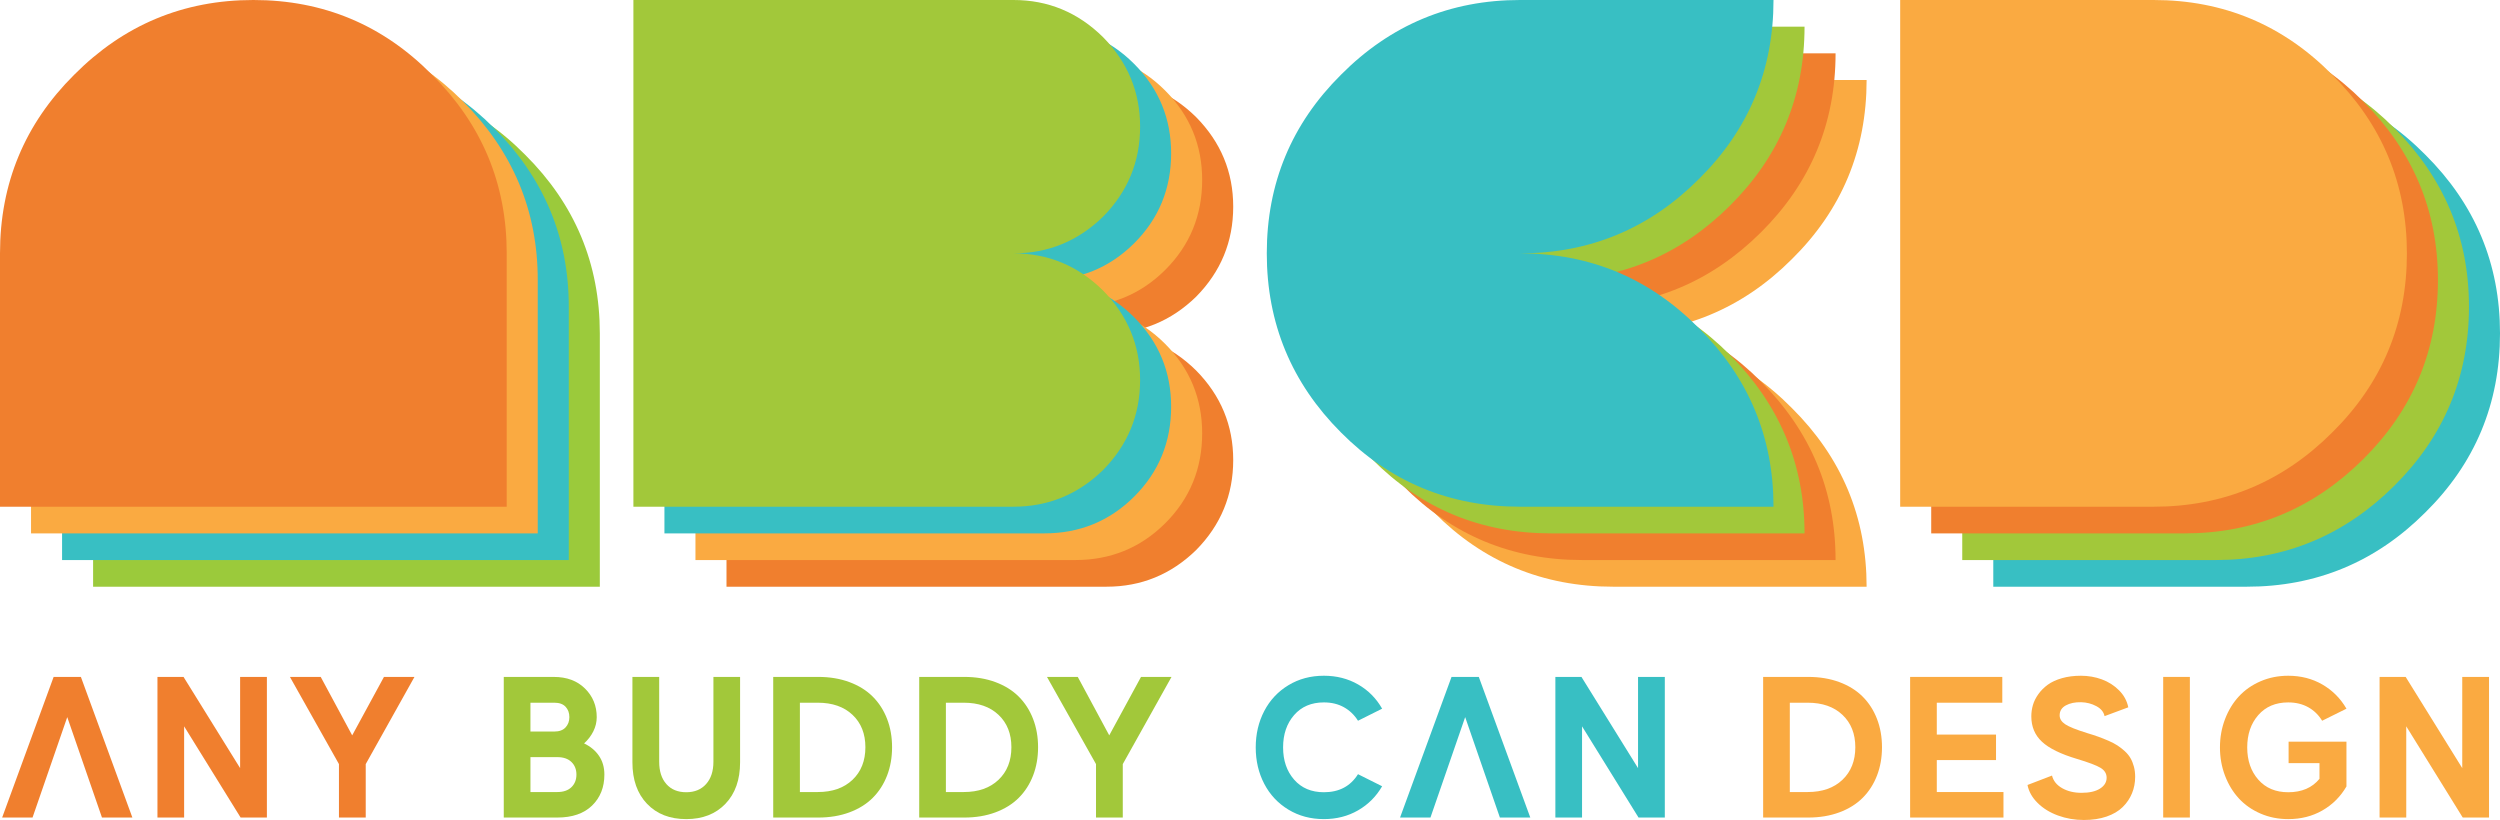<svg xmlns="http://www.w3.org/2000/svg" id="Layer_2" viewBox="0 0 683.516 224.189"><defs><style>.cls-1{fill:#a2c83a;}.cls-1,.cls-2,.cls-3,.cls-4,.cls-5{stroke-width:0px;}.cls-2{fill:#9bca3b;}.cls-3{fill:#38bfc3;}.cls-4{fill:#f07f2e;}.cls-5{fill:#faaa41;}</style></defs><g id="Layer_1-2"><path class="cls-4" d="M22.115,185.073l14.075,38.446h-8.311l-9.491-27.454-9.491,27.454H.587l14.076-38.446h7.453Z"></path><path class="cls-4" d="M65.651,185.073h7.319v38.446h-7.185l-15.443-24.934v24.934h-7.292v-38.446h7.131l15.469,24.934v-24.934Z"></path><path class="cls-4" d="M113.317,185.073l-13.325,23.835v14.611h-7.319v-14.611l-13.405-23.835h8.418l8.606,15.979,8.687-15.979h8.338Z"></path><path class="cls-1" d="M159.692,203.251c1.751.841,3.114,1.979,4.088,3.418.974,1.439,1.461,3.142,1.461,5.107,0,3.468-1.122,6.292-3.365,8.473-2.244,2.181-5.412,3.271-9.504,3.271h-14.638v-38.446h13.673c3.557,0,6.403,1.06,8.539,3.178s3.204,4.723,3.204,7.814c0,1.359-.313,2.659-.938,3.901-.626,1.242-1.466,2.337-2.52,3.284ZM151.569,192.125h-6.542v7.882h6.542c1.34,0,2.359-.375,3.056-1.126.697-.751,1.046-1.689,1.046-2.815,0-1.144-.345-2.086-1.032-2.828-.688-.741-1.712-1.112-3.07-1.112ZM152.373,216.549c1.662,0,2.949-.442,3.861-1.327.911-.885,1.367-2.033,1.367-3.445,0-1.411-.456-2.561-1.367-3.445-.912-.884-2.199-1.326-3.861-1.326h-7.346v9.544h7.346Z"></path><path class="cls-1" d="M195.052,185.073h7.292v23.353c0,4.771-1.336,8.552-4.008,11.34-2.672,2.789-6.243,4.183-10.71,4.183-4.487,0-8.061-1.394-10.724-4.183-2.664-2.788-3.995-6.568-3.995-11.34v-23.353h7.319v23.191c0,2.592.657,4.629,1.971,6.112,1.313,1.484,3.124,2.226,5.429,2.226,2.288,0,4.097-.746,5.429-2.238s1.998-3.526,1.998-6.1v-23.191Z"></path><path class="cls-1" d="M223.736,185.073c3.127,0,5.965.475,8.512,1.421,2.547.948,4.669,2.271,6.368,3.969,1.698,1.698,3.002,3.727,3.914,6.086s1.367,4.941,1.367,7.748c0,2.806-.456,5.389-1.367,7.748s-2.216,4.388-3.914,6.086c-1.699,1.698-3.821,3.021-6.368,3.968s-5.385,1.421-8.512,1.421h-12.333v-38.446h12.333ZM223.575,216.549c4.004,0,7.176-1.117,9.518-3.352,2.341-2.233,3.512-5.201,3.512-8.9,0-3.682-1.17-6.631-3.512-8.848-2.342-2.216-5.514-3.324-9.518-3.324h-4.879v24.424h4.879Z"></path><path class="cls-1" d="M263.653,185.073c3.127,0,5.965.475,8.512,1.421,2.547.948,4.669,2.271,6.368,3.969,1.698,1.698,3.002,3.727,3.914,6.086s1.367,4.941,1.367,7.748c0,2.806-.456,5.389-1.367,7.748s-2.216,4.388-3.914,6.086c-1.699,1.698-3.821,3.021-6.368,3.968s-5.385,1.421-8.512,1.421h-12.333v-38.446h12.333ZM263.492,216.549c4.004,0,7.176-1.117,9.518-3.352,2.341-2.233,3.512-5.201,3.512-8.9,0-3.682-1.17-6.631-3.512-8.848-2.342-2.216-5.514-3.324-9.518-3.324h-4.879v24.424h4.879Z"></path><path class="cls-1" d="M320.3,185.073l-13.325,23.835v14.611h-7.319v-14.611l-13.405-23.835h8.418l8.606,15.979,8.687-15.979h8.338Z"></path><path class="cls-3" d="M361.956,216.603c4.165,0,7.274-1.645,9.33-4.934l6.595,3.298c-1.607,2.788-3.798,4.982-6.567,6.582-2.771,1.6-5.89,2.399-9.357,2.399-3.61,0-6.841-.862-9.691-2.587-2.851-1.725-5.054-4.075-6.609-7.051-1.555-2.977-2.333-6.296-2.333-9.96s.778-6.984,2.333-9.96c1.555-2.977,3.758-5.326,6.609-7.052,2.851-1.725,6.081-2.587,9.691-2.587,3.485,0,6.613.8,9.384,2.399s4.951,3.803,6.541,6.608l-6.595,3.298c-1.001-1.591-2.288-2.823-3.86-3.699-1.573-.876-3.396-1.314-5.47-1.314-3.414,0-6.125,1.153-8.136,3.459s-3.016,5.255-3.016,8.848c0,3.574,1.005,6.511,3.016,8.807,2.011,2.297,4.722,3.445,8.136,3.445Z"></path><path class="cls-3" d="M404.314,185.073l14.076,38.446h-8.312l-9.491-27.454-9.49,27.454h-8.312l14.075-38.446h7.453Z"></path><path class="cls-3" d="M447.851,185.073h7.319v38.446h-7.186l-15.442-24.934v24.934h-7.293v-38.446h7.132l15.47,24.934v-24.934Z"></path><path class="cls-5" d="M494.387,185.073c3.128,0,5.965.475,8.513,1.421,2.547.948,4.669,2.271,6.367,3.969,1.697,1.698,3.003,3.727,3.914,6.086s1.367,4.941,1.367,7.748c0,2.806-.456,5.389-1.367,7.748s-2.217,4.388-3.914,6.086c-1.698,1.698-3.82,3.021-6.367,3.968-2.548.947-5.385,1.421-8.513,1.421h-12.333v-38.446h12.333ZM494.226,216.549c4.004,0,7.176-1.117,9.518-3.352,2.342-2.233,3.513-5.201,3.513-8.9,0-3.682-1.171-6.631-3.513-8.848-2.342-2.216-5.514-3.324-9.518-3.324h-4.879v24.424h4.879Z"></path><path class="cls-5" d="M529.532,216.549h18.23v6.971h-25.523v-38.446h25.202v7.052h-17.909v8.713h16.193v6.971h-16.193v8.74Z"></path><path class="cls-5" d="M570.575,200.409c1.197.357,2.242.697,3.137,1.019.894.322,1.822.693,2.788,1.112.965.421,1.787.854,2.467,1.301.679.447,1.34.965,1.983,1.555s1.157,1.22,1.542,1.891c.384.67.692,1.435.925,2.292.232.858.349,1.787.349,2.788,0,1.627-.291,3.142-.871,4.545-.581,1.403-1.431,2.654-2.548,3.753-1.117,1.1-2.583,1.962-4.396,2.587-1.814.626-3.883.938-6.207.938-2.484,0-4.839-.406-7.064-1.22-2.225-.812-4.084-1.957-5.576-3.432s-2.417-3.114-2.774-4.92l6.702-2.573c.357,1.447,1.282,2.597,2.774,3.445s3.258,1.273,5.296,1.273c2.162,0,3.847-.385,5.054-1.153,1.206-.769,1.81-1.76,1.81-2.976,0-1.126-.55-2.024-1.649-2.694-1.099-.671-3.257-1.488-6.475-2.453-4.433-1.323-7.618-2.887-9.558-4.692-1.939-1.805-2.909-4.119-2.909-6.943,0-1.055.147-2.087.442-3.097s.791-2.002,1.488-2.976c.697-.975,1.555-1.832,2.574-2.574,1.019-.741,2.306-1.336,3.86-1.783,1.555-.446,3.288-.67,5.201-.67,2.001,0,3.905.331,5.711.992,1.805.661,3.373,1.658,4.705,2.989,1.331,1.332,2.176,2.882,2.533,4.651l-6.488,2.413c-.232-1.144-.983-2.056-2.252-2.734-1.27-.68-2.654-1.037-4.155-1.073-1.662-.035-3.057.255-4.183.872-1.126.616-1.689,1.523-1.689,2.721,0,.948.51,1.761,1.528,2.44,1.02.679,2.994,1.474,5.926,2.386Z"></path><path class="cls-5" d="M591.43,185.073h7.293v38.446h-7.293v-38.446Z"></path><path class="cls-5" d="M625.717,202.769h15.818v12.252c-1.627,2.788-3.816,4.974-6.568,6.556-2.753,1.581-5.872,2.372-9.357,2.372-2.717,0-5.241-.505-7.573-1.515-2.333-1.01-4.304-2.386-5.912-4.129-1.608-1.742-2.873-3.82-3.793-6.233-.921-2.413-1.381-4.986-1.381-7.721,0-2.735.46-5.309,1.381-7.722.92-2.413,2.185-4.491,3.793-6.233,1.608-1.743,3.579-3.119,5.912-4.129,2.332-1.01,4.856-1.515,7.573-1.515,3.468,0,6.582.8,9.344,2.399s4.955,3.803,6.582,6.608l-6.649,3.298c-.965-1.591-2.234-2.823-3.807-3.699-1.573-.876-3.396-1.314-5.47-1.314-3.432,0-6.157,1.153-8.177,3.459s-3.029,5.255-3.029,8.848c0,3.574,1.01,6.511,3.029,8.807,2.02,2.297,4.745,3.445,8.177,3.445,3.7,0,6.551-1.224,8.553-3.673v-4.29h-8.445v-5.871Z"></path><path class="cls-5" d="M673.195,185.073h7.319v38.446h-7.186l-15.442-24.934v24.934h-7.293v-38.446h7.132l15.47,24.934v-24.934Z"></path><path class="cls-2" d="M25.455,160.41v-69.27c0-19.121,6.765-35.4,20.294-48.841,13.529-13.618,29.853-20.429,48.976-20.429,19.121,0,35.4,6.811,48.84,20.429,13.618,13.529,20.429,29.811,20.429,48.841v69.27H25.455Z"></path><path class="cls-4" d="M198.629,160.41V21.87h103.904c9.471,0,17.632,3.382,24.488,10.146,6.765,6.855,10.147,15.018,10.147,24.488,0,9.562-3.382,17.77-10.147,24.623-6.855,6.676-15.017,10.012-24.488,10.012,9.471,0,17.632,3.382,24.488,10.146,6.765,6.855,10.147,15.018,10.147,24.488,0,9.562-3.382,17.77-10.147,24.623-6.855,6.676-15.017,10.012-24.488,10.012h-103.904Z"></path><path class="cls-5" d="M441.073,160.41c-19.212,0-35.537-6.765-48.976-20.294-13.529-13.529-20.294-29.854-20.294-48.976,0-19.121,6.765-35.4,20.294-48.841,13.529-13.618,29.853-20.429,48.976-20.429h69.27c0,19.211-6.811,35.537-20.429,48.976-13.529,13.529-29.812,20.294-48.841,20.294,19.121,0,35.4,6.811,48.841,20.429,13.618,13.529,20.429,29.811,20.429,48.841h-69.27Z"></path><path class="cls-3" d="M544.977,160.41V21.87h69.27c19.121,0,35.4,6.811,48.841,20.429,13.618,13.529,20.429,29.811,20.429,48.841,0,19.211-6.811,35.537-20.429,48.976-13.529,13.529-29.812,20.294-48.841,20.294h-69.27Z"></path><path class="cls-3" d="M16.97,153.119v-69.27c0-19.121,6.809-35.356,20.294-48.841,13.574-13.574,29.853-20.429,48.976-20.429,19.121,0,35.333,6.877,48.84,20.429,13.551,13.596,20.429,29.811,20.429,48.841v69.27H16.97Z"></path><path class="cls-5" d="M190.144,153.119V14.58h103.904c9.471,0,17.678,3.336,24.488,10.146s10.147,15.018,10.147,24.488c0,9.562-3.315,17.837-10.147,24.623-6.789,6.743-15.017,10.012-24.488,10.012,9.471,0,17.678,3.336,24.488,10.146s10.147,15.018,10.147,24.488c0,9.562-3.315,17.837-10.147,24.623-6.789,6.743-15.017,10.012-24.488,10.012h-103.904Z"></path><path class="cls-4" d="M432.587,153.119c-19.212,0-35.537-6.765-48.976-20.294-13.529-13.529-20.294-29.854-20.294-48.976,0-19.121,6.809-35.356,20.294-48.841,13.574-13.574,29.853-20.429,48.976-20.429h69.27c0,19.211-6.855,35.492-20.429,48.976-13.574,13.484-29.812,20.294-48.841,20.294,19.121,0,35.334,6.877,48.841,20.429,13.551,13.596,20.429,29.811,20.429,48.841h-69.27Z"></path><path class="cls-1" d="M536.492,153.119V14.58h69.27c19.121,0,35.334,6.877,48.841,20.429,13.551,13.596,20.429,29.811,20.429,48.841,0,19.211-6.855,35.492-20.429,48.976-13.574,13.484-29.812,20.294-48.841,20.294h-69.27Z"></path><path class="cls-5" d="M8.485,145.829v-69.27c0-19.121,6.809-35.356,20.294-48.841,13.574-13.574,29.853-20.429,48.976-20.429,19.121,0,35.333,6.877,48.84,20.429,13.551,13.596,20.429,29.811,20.429,48.841v69.27H8.485Z"></path><path class="cls-3" d="M181.659,145.829V7.29h103.904c9.471,0,17.678,3.336,24.488,10.146,6.81,6.81,10.147,15.018,10.147,24.488,0,9.562-3.315,17.837-10.147,24.623-6.789,6.743-15.017,10.012-24.488,10.012,9.471,0,17.678,3.336,24.488,10.146,6.81,6.81,10.147,15.018,10.147,24.488,0,9.562-3.315,17.837-10.147,24.623-6.789,6.743-15.017,10.012-24.488,10.012h-103.904Z"></path><path class="cls-1" d="M424.102,145.829c-19.212,0-35.537-6.765-48.976-20.294-13.529-13.529-20.294-29.854-20.294-48.976,0-19.121,6.809-35.356,20.294-48.841,13.574-13.574,29.853-20.429,48.976-20.429h69.27c0,19.211-6.855,35.492-20.429,48.976-13.574,13.484-29.812,20.294-48.841,20.294,19.121,0,35.334,6.877,48.841,20.429,13.551,13.596,20.429,29.811,20.429,48.841h-69.27Z"></path><path class="cls-4" d="M528.007,145.829V7.29h69.27c19.121,0,35.334,6.877,48.841,20.429,13.551,13.596,20.429,29.811,20.429,48.841,0,19.211-6.855,35.492-20.429,48.976-13.574,13.484-29.812,20.294-48.841,20.294h-69.27Z"></path><path class="cls-4" d="M0,138.539v-69.27c0-19.121,6.765-35.4,20.294-48.841C33.823,6.811,50.147,0,69.27,0c19.121,0,35.4,6.811,48.84,20.429,13.618,13.529,20.429,29.811,20.429,48.841v69.27H0Z"></path><path class="cls-1" d="M173.174,138.539V0h103.904c9.471,0,17.632,3.382,24.488,10.146,6.765,6.855,10.147,15.018,10.147,24.488,0,9.562-3.382,17.77-10.147,24.623-6.855,6.676-15.017,10.012-24.488,10.012,9.471,0,17.632,3.382,24.488,10.146,6.765,6.855,10.147,15.018,10.147,24.488,0,9.562-3.382,17.77-10.147,24.623-6.855,6.676-15.017,10.012-24.488,10.012h-103.904Z"></path><path class="cls-3" d="M415.617,138.539c-19.212,0-35.537-6.765-48.976-20.294-13.529-13.529-20.294-29.854-20.294-48.976,0-19.121,6.765-35.4,20.294-48.841,13.529-13.618,29.853-20.429,48.976-20.429h69.27c0,19.211-6.811,35.537-20.429,48.976-13.529,13.529-29.812,20.294-48.841,20.294,19.121,0,35.4,6.811,48.841,20.429,13.618,13.529,20.429,29.811,20.429,48.841h-69.27Z"></path><path class="cls-5" d="M519.521,138.539V0h69.27c19.121,0,35.4,6.811,48.841,20.429,13.618,13.529,20.429,29.811,20.429,48.841,0,19.211-6.811,35.537-20.429,48.976-13.529,13.529-29.812,20.294-48.841,20.294h-69.27Z"></path></g></svg>
